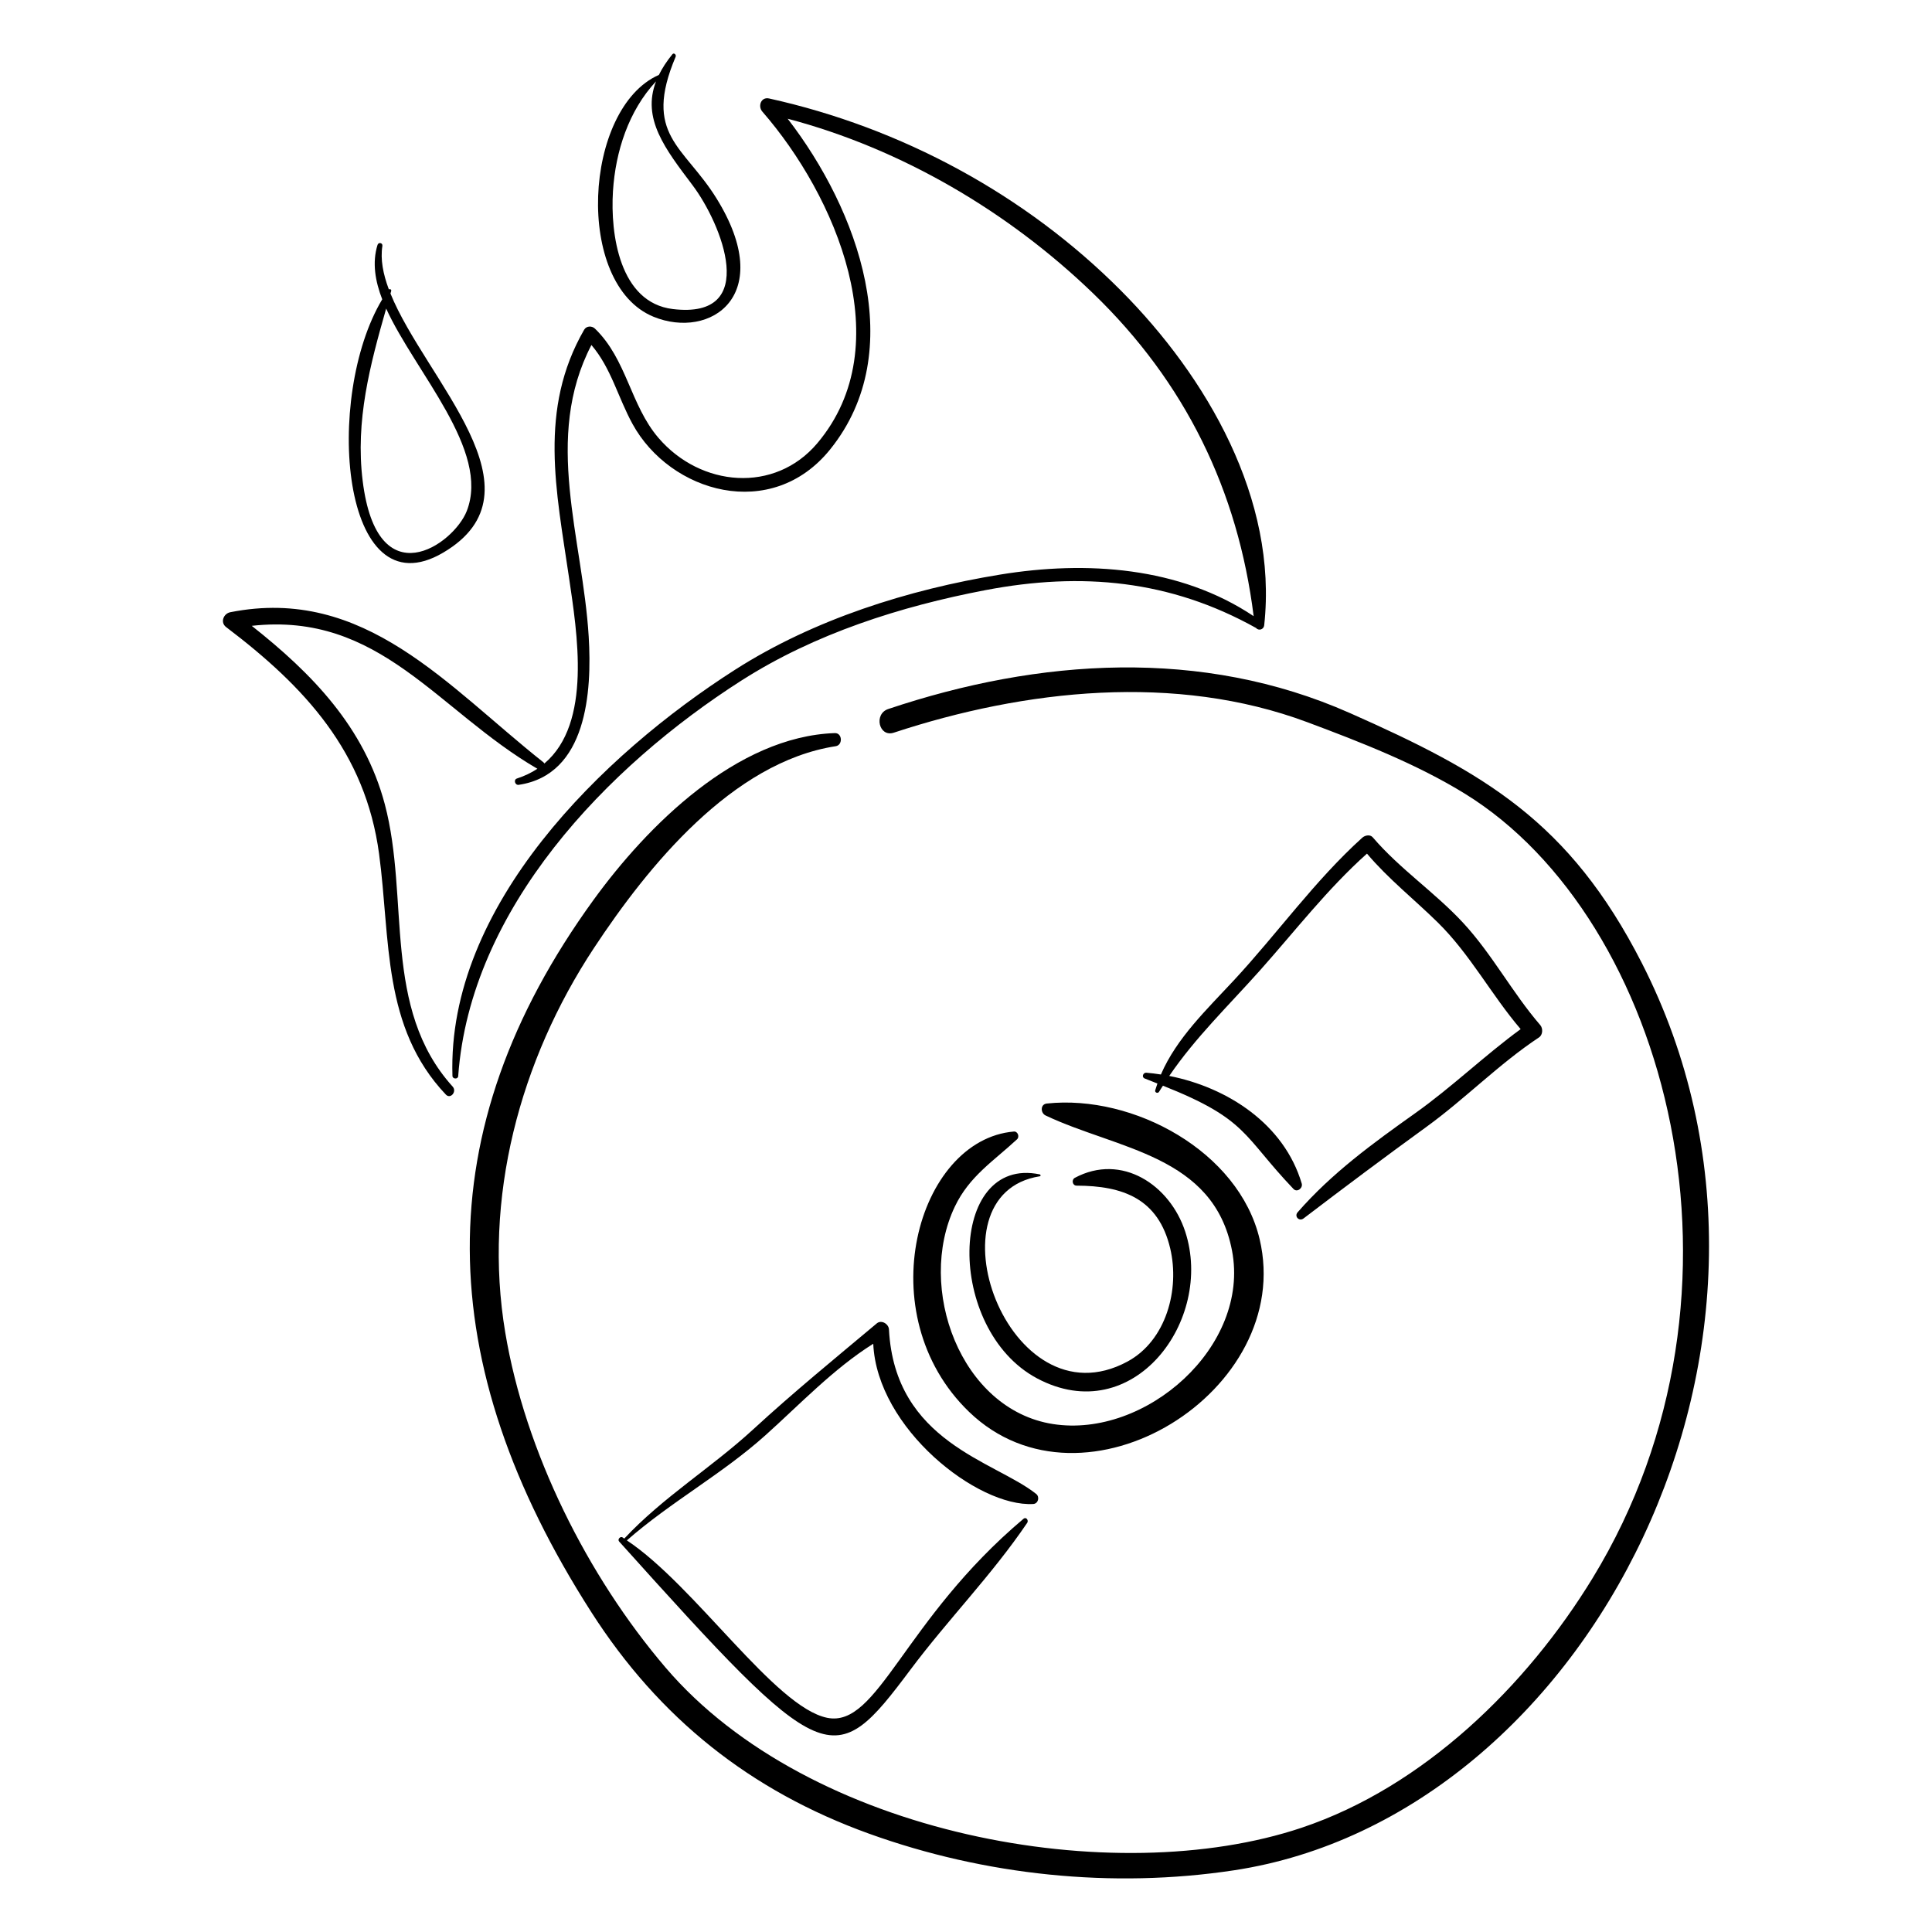 <?xml version="1.0" encoding="UTF-8"?>
<!-- Uploaded to: SVG Repo, www.svgrepo.com, Generator: SVG Repo Mixer Tools -->
<svg fill="#000000" width="800px" height="800px" version="1.1" viewBox="144 144 512 512" xmlns="http://www.w3.org/2000/svg">
 <g>
  <path d="m501.65 332.93c-39.094-17.324-82.25-14.457-122.27-1.027-3.898 1.309-2.453 7.562 1.496 6.262 34.82-11.473 74.68-15.809 109.57-2.777 14.09 5.262 29.035 11.082 41.859 19.008 53.512 33.074 80.348 131.54 33.762 207.81-17.473 28.605-44.758 55.316-77.102 66.16-49.719 16.672-130.53 2.102-168.55-42.406-20.773-24.316-37.223-57.215-42.512-88.801-5.961-35.566 3.84-72.113 23.508-101.93 14.301-21.676 36.652-49.242 64.066-53.477 1.934-0.297 1.762-3.543-0.242-3.473-26.023 0.906-49.703 24.559-64.004 44.297-44.328 61.164-42.785 122.69-0.523 188.66 17.992 28.09 42.105 47.352 73.629 58.719 30.648 11.051 64.422 14.578 96.664 9.699 94.262-14.273 158.89-141.02 108.1-240.45-19.199-37.574-41.805-50.484-77.453-66.281z"/>
  <path d="m412.68 443.87c-25.621 2.18-38.641 48.461-11.867 74.285 30.473 29.398 86.508-5.625 77-45.77-5.508-23.266-33.457-38.395-56.398-35.938-1.77 0.191-1.684 2.519-0.316 3.168 19.047 9.039 44.555 10.477 49.402 35.824 4.852 25.367-22.875 49.805-47.473 45.945-24.492-3.84-36.258-36.113-25.977-57.641 3.836-8.031 10.219-12.008 16.48-17.82 0.723-0.672 0.191-2.144-0.852-2.055z"/>
  <path d="m419.56 455.73c0.305-0.047 0.246-0.453-0.02-0.508-24.363-5.062-25.07 41.098-0.703 54.062 25.445 13.539 46.938-15.395 39.262-38.879-4.047-12.383-16.832-20.914-29.266-14.262-0.926 0.496-0.641 2.062 0.465 2.066 12.293 0.027 21.695 3.438 24.82 16.637 2.566 10.84-1.031 24.438-11.363 30-31.645 17.043-53.559-44.371-23.195-49.117z"/>
  <path d="m376.36 494.71c-11.078 9.281-22.117 18.301-32.773 28.102-11.043 10.156-23.863 17.918-34.148 28.926-0.156-0.102-0.301-0.219-0.457-0.316-0.605-0.383-1.395 0.547-0.914 1.082 54.734 60.895 56.688 61.395 77.234 33.945 9.945-13.289 21.602-25.105 30.926-38.895 0.422-0.625-0.289-1.652-0.98-1.07-31.895 26.883-38.543 55.492-52.043 52.75-13.855-2.82-34.969-34.98-53.078-47.016 11.566-10.148 25.242-17.559 36.715-27.855 9.094-8.16 18.098-17.68 28.578-24.254 1.012 22.465 27.68 43.32 42.402 42.465 1.332-0.078 1.766-1.879 0.773-2.668-10.984-8.746-37.445-13.676-39.012-43.598-0.074-1.441-1.984-2.633-3.223-1.598z"/>
  <path d="m487.89 465.26c-0.969 1.113 0.41 2.519 1.57 1.637 10.766-8.211 21.633-16.336 32.594-24.289 10.289-7.465 19.195-16.664 29.793-23.68 1.031-0.68 1.094-2.391 0.336-3.273-7.418-8.59-12.738-18.793-20.469-27.129-7.484-8.07-16.73-14.223-23.91-22.617-0.742-0.867-2.098-0.531-2.812 0.113-12.598 11.395-22.461 25.332-33.98 37.75-7.078 7.633-15.195 15.312-19.359 24.98-1.285-0.199-2.57-0.367-3.848-0.473-0.863-0.074-1.348 1.172-0.453 1.527 1.121 0.449 2.25 0.891 3.379 1.336-0.207 0.59-0.406 1.184-0.582 1.789-0.176 0.609 0.695 0.934 1.008 0.406 0.332-0.555 0.695-1.074 1.039-1.617 22.531 8.945 21.043 13.152 34.59 27.363 0.977 1.023 2.539-0.234 2.184-1.438-4.652-15.715-19.598-25.461-35.109-28.512 6.949-10.203 15.781-18.695 24.012-27.93 9.355-10.496 17.887-21.602 28.391-30.988 5.668 6.719 12.512 12.098 18.789 18.27 8.562 8.422 14.168 19.16 21.938 28.242-9.609 7.023-18.191 15.348-27.918 22.258-11.234 7.988-22.074 15.848-31.18 26.273z"/>
  <path d="m340.59 324.29c19.391-12.375 42.09-19.605 64.57-23.898 25.5-4.867 48.938-2.68 71.695 10.02 0.637 0.781 2.035 0.527 2.176-0.75 3.629-33.391-15.18-65.75-37.992-88.672-25.32-25.445-58.219-43.16-93.223-50.895-2.156-0.477-3.027 2.066-1.785 3.488 19.328 22.191 36.594 61.781 14.562 87.883-11.273 13.355-30.93 11.625-42.109-1.441-7.445-8.699-8.387-20.809-16.816-28.938-0.824-0.793-2.266-0.75-2.871 0.312-12.16 21.113-7.367 42.699-4.023 65.52 2.164 14.766 6.18 38.719-6.508 49.418-0.062-0.125-0.156-0.242-0.289-0.348-25.348-20.043-47.297-46.801-82.938-39.746-1.805 0.355-2.75 2.703-1.113 3.941 20.922 15.859 36.91 33.121 40.535 60.113 3.055 22.734 0.766 45.906 17.691 63.777 1.238 1.309 2.992-0.805 1.812-2.109-18.781-20.781-11.34-49.809-17.992-74.855-5.422-20.418-19.277-34.637-35.254-47.258 34.004-3.766 49.109 22.398 75.695 37.879-1.586 1.047-3.387 1.926-5.434 2.586-0.953 0.312-0.492 1.816 0.469 1.676 18.105-2.66 19.449-24.73 18.566-39.254-1.594-26.199-12.113-52.652 0.719-77.309 5.254 6.164 7 13.82 10.898 20.934 9.984 18.203 36.82 26.062 52.395 6.699 21.051-26.172 7.367-63.449-11.285-87.598 30.211 7.965 58.574 24.688 80.957 46.293 24.395 23.551 38.363 52.18 42.531 85.531-19.609-13.113-44.336-14.746-67.152-11.023-24.328 3.969-49.387 11.875-70.262 25.211-35.152 22.457-76.375 62.543-74.91 107.66 0.027 0.855 1.461 0.926 1.523 0.059 3.168-44.391 39.395-82.078 75.16-104.91z"/>
  <path d="m261.44 290.46c27.781-16.355-4.699-45.773-13.961-68.668 0.066-0.227 0.129-0.449 0.191-0.672 0.113-0.398-0.332-0.625-0.617-0.414-1.539-4.102-2.277-7.981-1.719-11.52 0.133-0.844-1.039-1.082-1.289-0.277-1.461 4.715-0.598 9.645 1.25 14.418-15.512 25.832-10.988 83.105 16.145 67.133zm-15.102-64.688c7.707 16.902 27.629 37.598 21.363 53.648-3.465 8.867-23.742 23.223-27.59-7.992-1.969-15.953 1.938-30.668 6.227-45.656z"/>
  <path d="m322.18 158.39c-1.539 1.895-2.703 3.707-3.566 5.461-19.996 8.805-22.465 55.492-1.41 64.098 14.98 6.121 32.742-5.535 16.633-31.445-8.625-13.875-19.535-16.723-10.785-37.465 0.219-0.52-0.441-1.18-0.871-0.648zm5.356 34.699c7.652 10.152 18.02 35.602-5.215 32.816-14.152-1.695-16.598-19.898-15.879-31.223 0.668-10.535 4.148-21.336 11.414-29.121-3.812 9.914 2.438 17.926 9.68 27.527z"/>
 </g>
</svg>